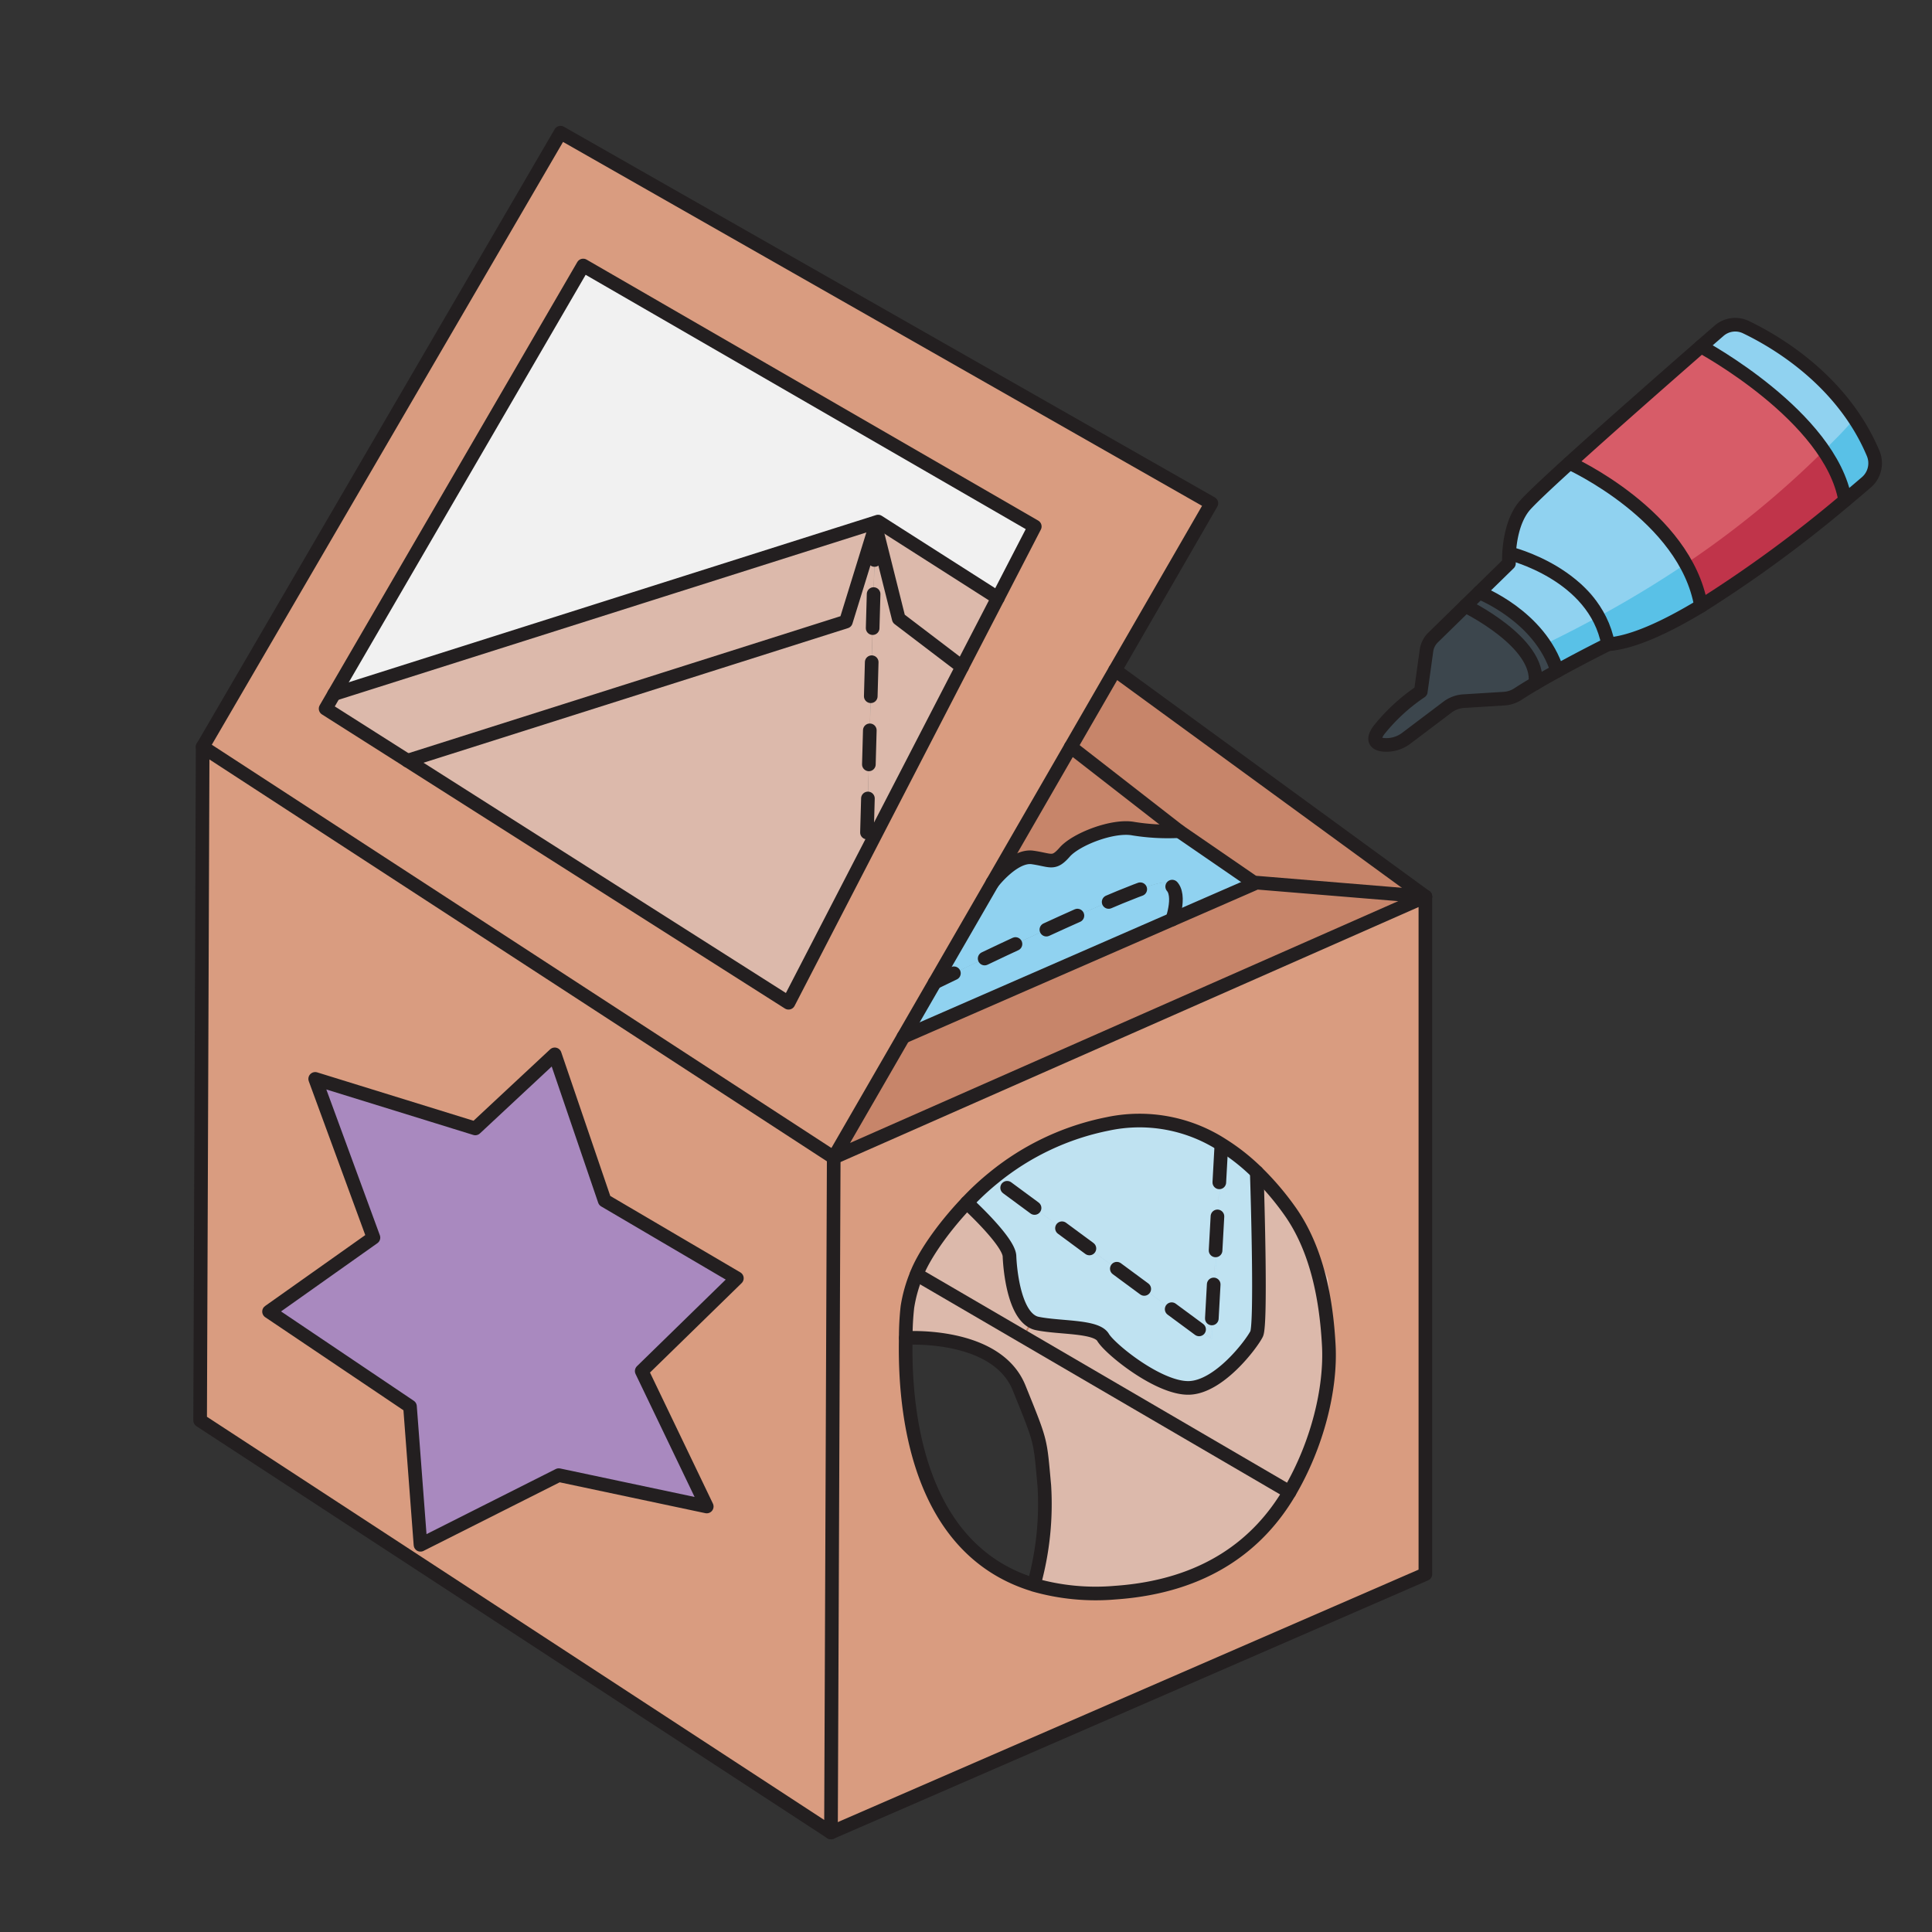 <svg id="Layer_1" data-name="Layer 1" xmlns="http://www.w3.org/2000/svg" width="100mm" height="100mm" viewBox="0 0 283.465 283.465">
  <rect x="0" y="0" width="283.465" height="283.465" fill="#333333" stroke="none"/>
  <title>Name</title>
  <g>
    <g>
      <path d="M275.774,69.075s-1.95,1.75-5.05,4.33c-2.15-12.36-21.15-22.57-21.15-22.57,2.64-2.3,4.37-3.8,4.37-3.8S270.724,53.118,275.774,69.075Z" fill="#90d2f0"/>
      <path d="M270.724,73.405a187.543,187.543,0,0,1-21.15,15.5c-2.28-13.28-19.29-20.98-19.29-20.98,5.91-5.37,14.26-12.69,19.29-17.09C249.574,50.835,268.574,61.045,270.724,73.405Z" fill="#d75c68"/>
      <path d="M230.284,67.925s17.01,7.7,19.29,20.98c-5.13,3.1-10.03,5.37-13.63,5.62.34-11.32-14.53-13.35-14.53-13.35.11-1.78.53-4.78,2.15-6.82C224.234,73.515,226.844,71.045,230.284,67.925Z" fill="#90d2f0"/>
      <path d="M221.414,81.175s14.87,2.03,14.53,13.35c0,0-3.62,1.79-7.47,3.92v-.01c-2.53-8.08-11.45-11.51-11.45-11.51l4.37-4.27S221.364,82.065,221.414,81.175Z" fill="#90d2f0"/>
      <path d="M228.474,98.435v.01c-1.08.59-2.17,1.21-3.21,1.82.81-6-10.26-11.36-10.26-11.36l2.02-1.98S225.944,90.355,228.474,98.435Z" fill="#3c464d"/>
      <path d="M215,88.905s11.07,5.36,10.26,11.36c-1.28.75-2.47,1.5-3.45,2.17l-8.38.52-8.17,6.17s-5.11,1.06-2.98-1.96a27.392,27.392,0,0,1,6.18-5.7l.99-7.13Z" fill="#3c464d"/>
      <path d="M184.394,171.985a29.878,29.878,0,0,0-5.03-3.98,22.415,22.415,0,0,0-16.87-3.1,38.23,38.23,0,0,0-16.71,7.9,38.73,38.73,0,0,0-3.93,3.66,44.224,44.224,0,0,0-7.37,10.52,26.127,26.127,0,0,0-1.09,2.43,60.915,60.915,0,0,0-.5,6.9c-.24,10.79,1.7,30.99,18.78,36.2v.01a33,33,0,0,0,11.93,1.15c13.36-.92,21.13-7.15,25.6-14.76,7.98-13.58,5.46-31.54,5.46-31.54A48.457,48.457,0,0,0,184.394,171.985Zm24.74-40.44v99.41l-87.212,37.911.4-99.021,86.14-38Z" fill="#d99c80"/>
      <polygon points="208.464 131.845 122.324 169.845 132.554 152.125 172.004 134.905 182.984 130.115 184.374 129.505 207.934 131.445 208.464 131.845" fill="#c7856a"/>
      <polygon points="207.934 131.445 184.374 129.505 182.984 130.115 182.714 129.505 172.994 121.945 157.104 109.585 163.604 98.325 207.934 131.445" fill="#c7856a"/>
      <path d="M194.664,187.375s2.52,17.96-5.46,31.54l-39.17-22.86,1.3-2.22a2.528,2.528,0,0,0,.87.35c3.32.68,8.64.34,9.64,2.04s8.14,7.49,12.57,7.41,9.19-6.39,9.96-7.92c.68-1.36.15-19.7.02-23.73A48.457,48.457,0,0,1,194.664,187.375Z" fill="#c7856a"/>
      <path d="M150.034,196.055l39.17,22.86c-4.47,7.61-12.24,13.84-25.6,14.76a33,33,0,0,1-11.93-1.15v-.01l.15-.5a44.025,44.025,0,0,0,1.4-14.04c-.64-6.9-.39-6.13-3.7-14.34s-16.63-7.32-16.63-7.32a60.915,60.915,0,0,1,.5-6.9,26.127,26.127,0,0,1,1.09-2.43Z" fill="#c7856a"/>
      <path d="M184.394,171.985c.13,4.03.66,22.37-.02,23.73-.77,1.53-5.54,7.83-9.96,7.92s-11.58-5.71-12.57-7.41-6.32-1.36-9.64-2.04a2.528,2.528,0,0,1-.87-.35c-2.57-1.6-3.14-7.52-3.22-9.52-.08-2.22-6.26-7.85-6.26-7.85a38.73,38.73,0,0,1,3.93-3.66l31.86,23.51,1.53-27.83.19-.48A29.878,29.878,0,0,1,184.394,171.985Z" fill="#90d2f0"/>
      <path d="M182.714,129.505l.27.61L172,134.905s1.78-5.02-1.16-5.4-33.69,14.65-33.69,14.65l8.46-14.65s3.14-4.09,5.88-3.7,3.07,1.1,4.73-.79,7.08-4,10.08-3.43a31.786,31.786,0,0,0,6.69.36Z" fill="#90d2f0"/>
      <path d="M179.364,168.005l-.19.48-1.53,27.83-31.86-23.51a38.23,38.23,0,0,1,16.71-7.9A22.415,22.415,0,0,1,179.364,168.005Z" fill="#90d2f0"/>
      <path d="M177.734,73.845,163.6,98.325l-6.5,11.26-11.49,19.92-8.46,14.65-4.6,7.97-10.23,17.72-91.58-59.6.43-.66,51.07-90.12ZM146.4,87.735l5.42-10.49-66.26-38.29-36.55,62.88-1.24,2.14,12.02,7.63,55.9,35.52,11.43-22.11,14.04-27.16Z" fill="#d99c80"/>
      <path d="M157.1,109.585l15.89,12.36a31.786,31.786,0,0,1-6.69-.36c-3-.57-8.42,1.54-10.08,3.43s-1.98,1.17-4.73.79-5.88,3.7-5.88,3.7Z" fill="#c7856a"/>
      <path d="M170.844,129.505c2.94.38,1.16,5.4,1.16,5.4l-39.45,17.22,4.6-7.97S167.9,129.125,170.844,129.505Z" fill="#90d2f0"/>
      <polygon points="151.824 77.245 146.404 87.735 128.834 76.525 128.304 76.695 49.014 101.835 85.564 38.955 151.824 77.245" fill="#f1f1f1"/>
      <path d="M151.334,193.835l-1.3,2.22-15.55-9.07a44.224,44.224,0,0,1,7.37-10.52s6.18,5.63,6.26,7.85C148.194,186.315,148.764,192.235,151.334,193.835Z" fill="#c7856a"/>
      <polygon points="146.404 87.735 141.164 97.855 131.864 90.775 128.454 77.165 128.304 76.695 128.834 76.525 146.404 87.735" fill="#c7856a"/>
      <polygon points="141.164 97.855 127.124 125.015 128.454 77.165 131.864 90.775 141.164 97.855" fill="#c7856a"/>
      <polygon points="128.304 76.695 128.454 77.165 124.114 91.205 59.794 111.605 47.774 103.975 49.014 101.835 128.304 76.695" fill="#c7856a"/>
      <polygon points="128.454 77.165 127.124 125.015 115.694 147.125 59.794 111.605 124.114 91.205 128.454 77.165" fill="#c7856a"/>
      <path d="M122.324,169.845l-.4,99.021-10.04-6.557-82.52-53.9.372-98.827,1.01.66Zm-28.17,31.32,13.96-13.62-19.4-11.4-7.32-21.45-11.66,10.87-23.49-7.27,8.55,23.29-15.32,10.85,20.68,13.92,1.54,20.3,20.29-10.22,21.71,4.6Z" fill="#d99c80"/>
      <polygon points="108.114 187.545 94.154 201.165 103.694 221.035 81.984 216.435 61.694 226.655 60.154 206.355 39.474 192.435 54.794 181.585 46.244 158.295 69.734 165.565 81.394 154.695 88.714 176.145 108.114 187.545" fill="#a989be"/>
    </g>
    <path d="M275.751,69.075c-.877-3.4-2.2-5.121-3.655-7.645-1.853,2.084-2.586,2.8-4.531,4.73a18.882,18.882,0,0,1,3.136,7.245C273.8,70.825,275.751,69.075,275.751,69.075Z" fill="#59c1e7"/>
    <path d="M247.318,82.732a19.5,19.5,0,0,1,2.233,6.173,187.543,187.543,0,0,0,21.15-15.5,18.882,18.882,0,0,0-3.136-7.245A137.613,137.613,0,0,1,247.318,82.732Z" fill="#c0344a"/>
    <path d="M235.921,94.525c3.6-.25,8.5-2.52,13.63-5.62a19.5,19.5,0,0,0-2.233-6.173q-5.862,3.947-12.141,7.392A10.907,10.907,0,0,1,235.921,94.525Z" fill="#59c1e7"/>
    <path d="M228.451,98.435v.01c3.85-2.13,7.47-3.92,7.47-3.92a10.907,10.907,0,0,0-.744-4.4q-4.207,2.317-8.6,4.441A15.059,15.059,0,0,1,228.451,98.435Z" fill="#59c1e7"/>
    <path d="M225.241,100.265c1.04-.61,2.13-1.23,3.21-1.82v-.01a15.059,15.059,0,0,0-1.876-3.87c-.888.43-1.787.849-2.686,1.269A6.265,6.265,0,0,1,225.241,100.265Z" fill="#3c464d"/>
    <path d="M203.777,105.358a15.745,15.745,0,0,0-1.516,1.807c-2.13,3.02,2.98,1.96,2.98,1.96l8.17-6.17,8.38-.52c.98-.67,2.17-1.42,3.45-2.17a6.265,6.265,0,0,0-1.352-4.431q-5.667,2.64-11.625,5.031A25.766,25.766,0,0,0,203.777,105.358Z" fill="#3c464d"/>
    <path d="M184.371,171.985a29.878,29.878,0,0,0-5.03-3.98,22.415,22.415,0,0,0-16.87-3.1,38.23,38.23,0,0,0-16.71,7.9,38.73,38.73,0,0,0-3.93,3.66,44.224,44.224,0,0,0-7.37,10.52l-.022.045a13.679,13.679,0,0,0-1.325,4.729c-.172,1.771-.2,2.729-.243,4.556-.24,10.79,1.7,30.99,18.78,36.2v.01a33,33,0,0,0,11.93,1.15c13.36-.92,21.13-7.15,25.6-14.76,7.98-13.58,5.46-31.54,5.46-31.54A48.457,48.457,0,0,0,184.371,171.985Zm24.74-40.44v99.41l-87.189,37.911.379-99.021,86.14-38Z" fill="#d99c80"/>
    <polygon points="208.441 131.845 122.301 169.845 132.531 152.125 171.981 134.905 182.961 130.115 184.351 129.505 207.911 131.445 208.441 131.845" fill="#c7856a"/>
    <polygon points="207.911 131.445 184.351 129.505 184.351 129.505 182.691 129.505 172.971 121.945 157.081 109.585 163.581 98.325 207.911 131.445" fill="#c7856a"/>
    <path d="M194.641,187.375s2.52,17.96-5.46,31.54l-39.17-22.86,1.3-2.22a2.528,2.528,0,0,0,.87.35c3.32.68,8.64.34,9.64,2.04s8.14,7.49,12.57,7.41,9.19-6.39,9.96-7.92c.68-1.36.15-19.7.02-23.73A48.457,48.457,0,0,1,194.641,187.375Z" fill="#c7856a"/>
    <path d="M150.011,196.055l39.17,22.86c-4.47,7.61-12.24,13.84-25.6,14.76a33,33,0,0,1-11.93-1.15v-.01l.15-.5a44.025,44.025,0,0,0,1.4-14.04c-.64-6.9-.39-6.13-3.7-14.34s-16.63-7.32-16.63-7.32a60.915,60.915,0,0,1,.5-6.9,26.127,26.127,0,0,1,1.09-2.43Z" fill="#c7856a"/>
    <path d="M184.371,171.985c.13,4.03.66,22.37-.02,23.73-.77,1.53-5.54,7.83-9.96,7.92s-11.58-5.71-12.57-7.41-6.32-1.36-9.64-2.04a2.528,2.528,0,0,1-.87-.35c-2.57-1.6-3.14-7.52-3.22-9.52-.08-2.22-6.26-7.85-6.26-7.85a38.73,38.73,0,0,1,3.93-3.66l31.86,23.51,1.53-27.83.19-.48A29.878,29.878,0,0,1,184.371,171.985Z" fill="#90d2f0"/>
    <path d="M182.691,129.505l.27.61-10.98,4.79s1.78-5.02-1.16-5.4-33.69,14.65-33.69,14.65l8.46-14.65s3.14-4.09,5.88-3.7,3.07,1.1,4.73-.79,7.08-4,10.08-3.43a31.786,31.786,0,0,0,6.69.36Z" fill="#90d2f0"/>
    <path d="M179.341,168.005l-.19.48-1.53,27.83-31.86-23.51a38.23,38.23,0,0,1,16.71-7.9A22.415,22.415,0,0,1,179.341,168.005Z" fill="#90d2f0"/>
    <path d="M194.822,187.556s2.52,17.96-5.46,31.54l-39.17-22.86,1.3-2.22a2.528,2.528,0,0,0,.87.35c3.32.68,8.64.34,9.64,2.04s8.14,7.49,12.57,7.41,9.19-6.39,9.96-7.92c.68-1.36.15-19.7.02-23.73A48.457,48.457,0,0,1,194.822,187.556Z" fill="#f1f1f1" opacity="0.48"/>
    <path d="M150.192,196.236l39.17,22.86c-4.47,7.61-12.24,13.84-25.6,14.76a33,33,0,0,1-11.93-1.15v-.01l.15-.5a44.025,44.025,0,0,0,1.4-14.04c-.64-6.9-.39-6.13-3.7-14.34s-16.63-7.32-16.63-7.32a64,64,0,0,1,.469-6.674,1.813,1.813,0,0,1,.116-.445c.142-.358.469-1.139,1-2.211Z" fill="#f1f1f1" opacity="0.48"/>
    <path d="M184.552,172.166c.13,4.03.66,22.37-.02,23.73-.77,1.53-5.54,7.83-9.96,7.92s-11.58-5.71-12.57-7.41-6.32-1.36-9.64-2.04a2.528,2.528,0,0,1-.87-.35c-2.57-1.6-3.14-7.52-3.22-9.52-.08-2.22-6.26-7.85-6.26-7.85a38.73,38.73,0,0,1,3.93-3.66L177.8,196.5l1.53-27.83.19-.48A29.878,29.878,0,0,1,184.552,172.166Z" fill="#f1f1f1" opacity="0.48"/>
    <path d="M179.522,168.186l-.19.48L177.8,196.5l-31.86-23.51a38.23,38.23,0,0,1,16.71-7.9A22.415,22.415,0,0,1,179.522,168.186Z" fill="#f1f1f1" opacity="0.48"/>
    <path d="M177.711,73.845l-14.13,24.48-6.5,11.26-11.49,19.92-8.46,14.65-4.6,7.97-10.23,17.72L29.362,109.588l.176-.4L82.221,19.465Zm-31.33,13.89,5.42-10.49-66.26-38.29-36.55,62.88-1.24,2.14,12.02,7.63,55.9,35.52,11.43-22.11,14.04-27.16Z" fill="#d99c80"/>
    <path d="M157.081,109.585l15.89,12.36a31.786,31.786,0,0,1-6.69-.36c-3-.57-8.42,1.54-10.08,3.43s-1.98,1.17-4.73.79-5.88,3.7-5.88,3.7Z" fill="#c7856a"/>
    <path d="M170.821,129.505c2.94.38,1.16,5.4,1.16,5.4l-39.45,17.22,4.6-7.97S167.881,129.125,170.821,129.505Z" fill="#90d2f0"/>
    <polygon points="151.801 77.245 146.381 87.735 128.811 76.525 128.281 76.695 48.991 101.835 85.541 38.955 151.801 77.245" fill="#f1f1f1"/>
    <path d="M151.311,193.835l-1.3,2.22-15.55-9.07a44.224,44.224,0,0,1,7.37-10.52s6.18,5.63,6.26,7.85C148.171,186.315,148.741,192.235,151.311,193.835Z" fill="#f1f1f1" opacity="0.48"/>
    <polygon points="146.381 87.735 141.141 97.855 131.841 90.775 128.431 77.165 128.281 76.695 128.811 76.525 146.381 87.735" fill="#f1f1f1" opacity="0.48"/>
    <polygon points="141.141 97.855 127.101 125.015 128.431 77.165 131.841 90.775 141.141 97.855" fill="#f1f1f1" opacity="0.48"/>
    <polygon points="128.281 76.695 128.431 77.165 124.091 91.205 59.771 111.605 47.751 103.975 48.991 101.835 128.281 76.695" fill="#f1f1f1" opacity="0.48"/>
    <polygon points="128.431 77.165 127.101 125.015 115.671 147.125 59.771 111.605 124.091 91.205 128.431 77.165" fill="#f1f1f1" opacity="0.48"/>
    <path d="M122.3,169.845l-.379,99.021-5.589-3.65-86.971-56.8.349-98.827,1.01.66Zm-28.17,31.32,13.96-13.62-19.4-11.4-7.32-21.45-11.66,10.87-23.49-7.27,8.55,23.29-15.32,10.85,20.68,13.92,1.54,20.3,20.29-10.22,21.71,4.6Z" fill="#d99c80"/>
    <polygon points="108.091 187.545 94.131 201.165 103.671 221.035 81.961 216.435 61.671 226.655 60.131 206.355 39.451 192.435 54.771 181.585 46.221 158.295 69.711 165.565 81.371 154.695 88.691 176.145 108.091 187.545" fill="#a989be" opacity="0.41"/>
    <g>
      <polygon points="30.744 110.245 29.734 109.585 29.362 208.412 121.922 268.866 121.922 268.866 122.324 169.845 30.744 110.245" fill="none" stroke="#231f20" stroke-linecap="round" stroke-linejoin="round" stroke-width="2"/>
      <polygon points="60.154 206.355 39.474 192.435 54.794 181.585 46.244 158.295 69.734 165.565 81.394 154.695 88.714 176.145 108.114 187.545 94.154 201.165 103.694 221.035 81.984 216.435 61.694 226.655 60.154 206.355" fill="none" stroke="#231f20" stroke-linecap="round" stroke-linejoin="round" stroke-width="2"/>
      <polyline points="121.922 268.866 209.134 230.955 209.134 131.545 208.464 131.845 122.324 169.845 132.554 152.125 137.154 144.155 145.614 129.505 157.104 109.585 163.604 98.325 177.734 73.845 82.244 19.465 29.734 109.585" fill="none" stroke="#231f20" stroke-linecap="round" stroke-linejoin="round" stroke-width="2"/>
      <polygon points="59.794 111.605 115.694 147.125 127.124 125.015 141.164 97.855 146.404 87.735 151.824 77.245 85.564 38.955 49.014 101.835 47.774 103.975 59.794 111.605" fill="none" stroke="#231f20" stroke-linecap="round" stroke-linejoin="round" stroke-width="2"/>
      <polyline points="132.554 152.125 172.004 134.905 182.984 130.115 184.374 129.505 207.934 131.445 209.134 131.545" fill="none" stroke="#231f20" stroke-linecap="round" stroke-linejoin="round" stroke-width="2"/>
      <line x1="209.134" y1="131.545" x2="163.604" y2="98.325" fill="none" stroke="#231f20" stroke-linecap="round" stroke-linejoin="round" stroke-width="2"/>
      <polyline points="183.773 129.353 172.994 121.945 157.104 109.585" fill="none" stroke="#231f20" stroke-linecap="round" stroke-linejoin="round" stroke-width="2"/>
      <polyline points="146.404 87.735 128.834 76.525 128.304 76.695 49.014 101.835" fill="none" stroke="#231f20" stroke-linecap="round" stroke-linejoin="round" stroke-width="2"/>
      <polyline points="59.794 111.605 124.114 91.205 128.454 77.165 131.864 90.775 141.164 97.855" fill="none" stroke="#231f20" stroke-linecap="round" stroke-linejoin="round" stroke-width="2"/>
      <line x1="128.454" y1="77.165" x2="127.124" y2="125.015" fill="none" stroke-dasharray="5" stroke-linecap="round" stroke-linejoin="round" stroke-width="2" stroke="#231f20"/>
      <path d="M145.614,129.505s3.14-4.09,5.88-3.7,3.07,1.1,4.73-.79,7.08-4,10.08-3.43a31.786,31.786,0,0,0,6.69.36" fill="none" stroke="#231f20" stroke-linecap="round" stroke-linejoin="round" stroke-width="2"/>
      <path d="M132.894,196.315a39.509,39.509,0,0,1,.243-4.556,21.023,21.023,0,0,1,1.325-4.729c.005-.016-.008.015,0,0,.944-2.515,3.6-6.565,7.392-10.565a38.73,38.73,0,0,1,3.93-3.66,38.23,38.23,0,0,1,16.71-7.9,22.415,22.415,0,0,1,16.87,3.1,29.878,29.878,0,0,1,5.03,3.98,41.373,41.373,0,0,1,4.777,5.581c4.135,5.756,5.439,13.287,5.791,19.836.337,6.277-1.627,14.483-5.758,21.513-4.47,7.61-12.24,13.84-25.6,14.76a33,33,0,0,1-11.93-1.15v-.01C134.594,227.305,132.654,207.105,132.894,196.315Z" fill="none" stroke="#231f20" stroke-linecap="round" stroke-linejoin="round" stroke-width="2"/>
      <polyline points="189.204 218.915 150.034 196.055 134.484 186.985" fill="none" stroke="#231f20" stroke-linecap="round" stroke-linejoin="round" stroke-width="2"/>
      <path d="M141.854,176.465s6.18,5.63,6.26,7.85c.08,2,.65,7.92,3.22,9.52a2.528,2.528,0,0,0,.87.35c3.32.68,8.64.34,9.64,2.04s8.14,7.49,12.57,7.41,9.19-6.39,9.96-7.92c.68-1.36.15-19.7.02-23.73" fill="none" stroke="#231f20" stroke-linecap="round" stroke-linejoin="round" stroke-width="2"/>
      <polyline points="179.174 168.485 177.644 196.315 145.784 172.805" fill="none" stroke="#231f20" stroke-linecap="round" stroke-linejoin="round" stroke-width="2" stroke-dasharray="5"/>
      <path d="M132.894,196.315s13.31-.89,16.63,7.32,3.06,7.44,3.7,14.34a44.025,44.025,0,0,1-1.4,14.04" fill="none" stroke="#231f20" stroke-linecap="round" stroke-linejoin="round" stroke-width="2"/>
      <path d="M172,134.905s1.78-5.02-1.16-5.4-33.69,14.65-33.69,14.65" fill="none" stroke="#231f20" stroke-linecap="round" stroke-linejoin="round" stroke-width="2" stroke-dasharray="5"/>
      <path d="M217.024,86.925l4.37-4.27s-.03-.59.02-1.48c.11-1.78.53-4.78,2.15-6.82.67-.84,3.28-3.31,6.72-6.43,5.91-5.37,14.26-12.69,19.29-17.09,1.039-.905,1.937-1.687,2.644-2.3a3.611,3.611,0,0,1,3.932-.541c4.394,2.1,14.2,7.821,18.7,18.574a3.705,3.705,0,0,1-1.037,4.22c-.818.7-1.865,1.6-3.093,2.618a187.543,187.543,0,0,1-21.15,15.5c-5.13,3.1-10.03,5.37-13.63,5.62,0,0-3.62,1.79-7.47,3.92-1.08.59-2.17,1.21-3.21,1.82-.908.532-1.772,1.064-2.546,1.568a4.2,4.2,0,0,1-2.036.672l-5.936.368a4.362,4.362,0,0,0-2.361.874l-5.99,4.524a4.835,4.835,0,0,1-3.42,1.006c-1.011-.112-1.756-.6-.691-2.112a27.392,27.392,0,0,1,6.18-5.7l.834-6.009a3.311,3.311,0,0,1,.965-1.913L215,88.905Z" fill="none" stroke="#231f20" stroke-linecap="round" stroke-linejoin="round" stroke-width="2"/>
      <path d="M230.284,67.925s17.01,7.7,19.29,20.98" fill="none" stroke="#231f20" stroke-linecap="round" stroke-linejoin="round" stroke-width="2"/>
      <path d="M249.574,50.835s19,10.21,21.15,22.57" fill="none" stroke="#231f20" stroke-linecap="round" stroke-linejoin="round" stroke-width="2"/>
      <path d="M215,88.905s11.07,5.36,10.26,11.36" fill="none" stroke="#231f20" stroke-linecap="round" stroke-linejoin="round" stroke-width="2"/>
      <path d="M217.024,86.925s8.92,3.43,11.45,11.51" fill="none" stroke="#231f20" stroke-linecap="round" stroke-linejoin="round" stroke-width="2"/>
      <path d="M221.414,81.175s12.6,3,14.53,13.35" fill="none" stroke="#231f20" stroke-linecap="round" stroke-linejoin="round" stroke-width="2"/>
    </g>
  </g>
</svg>

